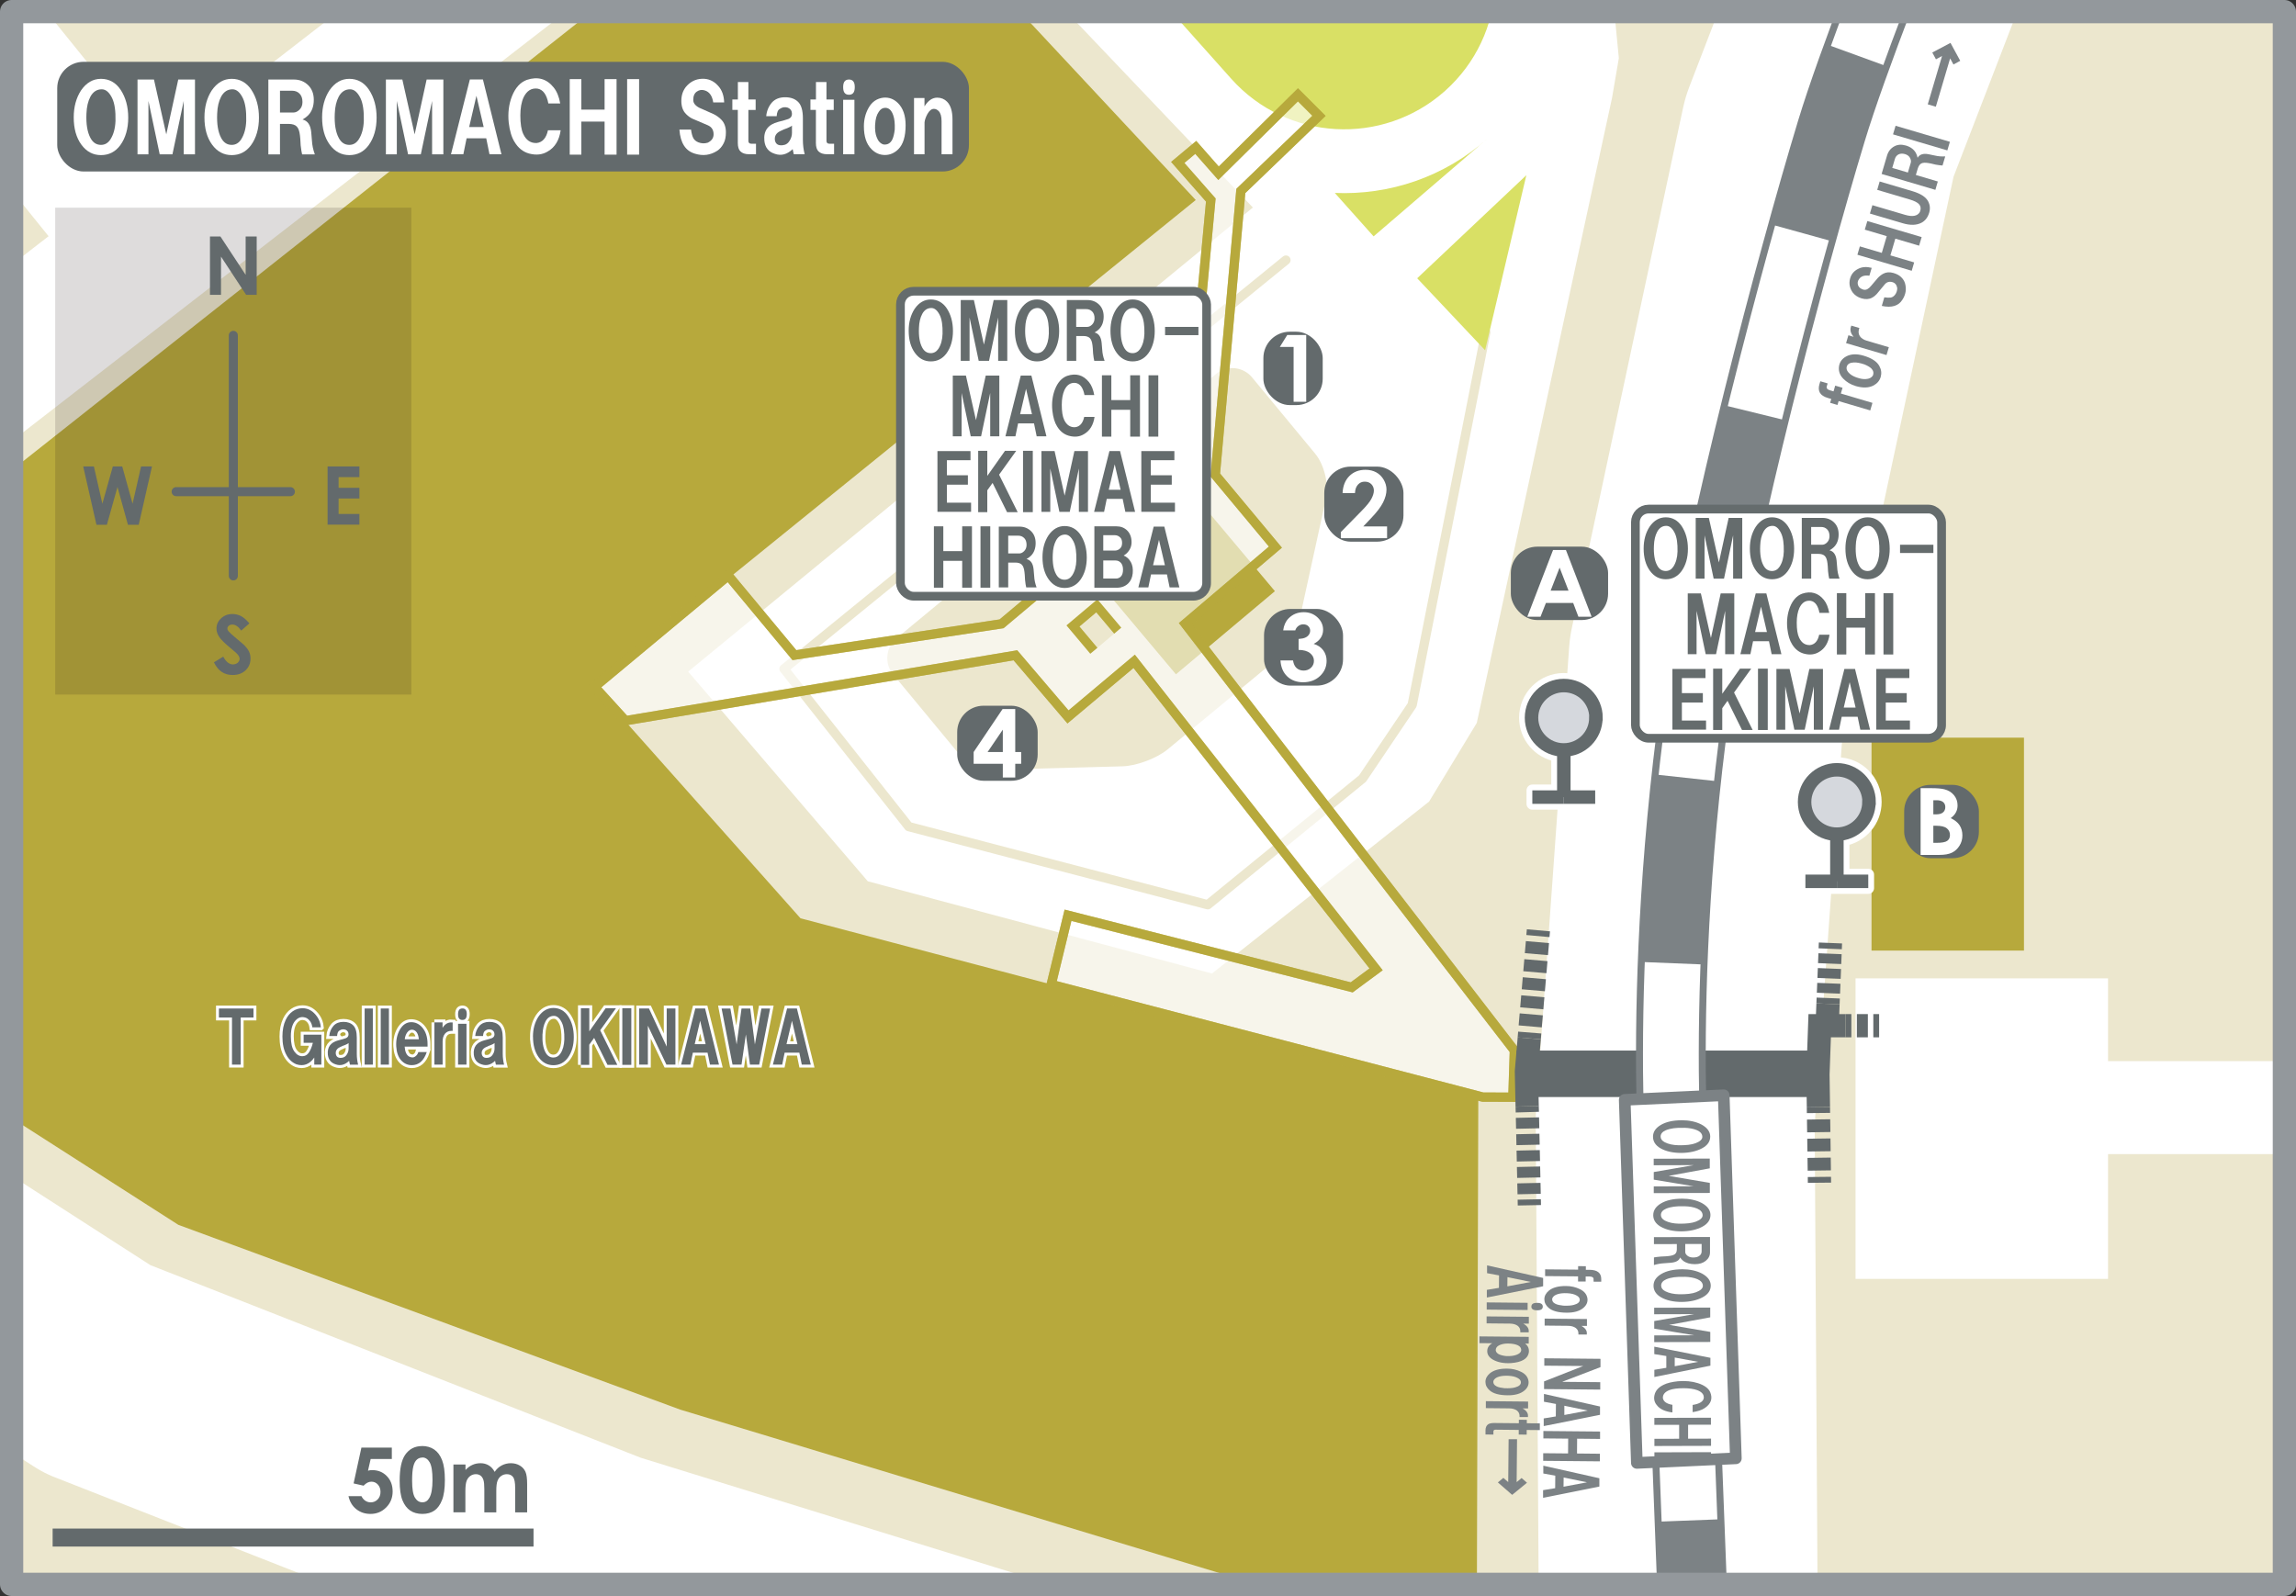<?xml version="1.0" encoding="UTF-8"?>
<svg id="_レイヤー_1" data-name="レイヤー_1" xmlns="http://www.w3.org/2000/svg" xmlns:xlink="http://www.w3.org/1999/xlink" viewBox="0 0 395.18 274.73">
  <rect x="0" y="0" width="395.18" height="274.73" fill="#333333" stroke="none"/>
  <defs>
    <style>
      .cls-1 {
        fill: #d5d8dd;
      }

      .cls-1, .cls-2 {
        stroke-width: 1.16px;
      }

      .cls-1, .cls-2, .cls-3, .cls-4, .cls-5, .cls-6, .cls-7, .cls-8, .cls-9, .cls-10, .cls-11 {
        stroke: #636a6c;
      }

      .cls-12 {
        stroke-width: 24px;
      }

      .cls-12, .cls-2, .cls-13, .cls-14, .cls-3, .cls-15, .cls-4, .cls-16, .cls-17, .cls-5, .cls-18, .cls-6, .cls-19, .cls-20, .cls-7, .cls-8, .cls-9, .cls-10, .cls-11, .cls-21, .cls-22 {
        fill: none;
      }

      .cls-12, .cls-13, .cls-15, .cls-19, .cls-20, .cls-23, .cls-21 {
        stroke: #fff;
      }

      .cls-12, .cls-13, .cls-24, .cls-16, .cls-17, .cls-18, .cls-25, .cls-6, .cls-20, .cls-23, .cls-21 {
        stroke-linecap: round;
        stroke-linejoin: round;
      }

      .cls-26 {
        fill: #231815;
        opacity: .15;
      }

      .cls-13 {
        stroke-width: 16px;
      }

      .cls-27, .cls-24, .cls-23, .cls-28 {
        fill: #fff;
      }

      .cls-14 {
        stroke: #656c6d;
        stroke-width: 1.5px;
      }

      .cls-3, .cls-4, .cls-16, .cls-25, .cls-7, .cls-9, .cls-10, .cls-11 {
        stroke-width: 4px;
      }

      .cls-29, .cls-30, .cls-25 {
        fill: #ece7ce;
      }

      .cls-29, .cls-17, .cls-28, .cls-22 {
        stroke-width: 1.6px;
      }

      .cls-29, .cls-28, .cls-22 {
        stroke: #b7a93c;
      }

      .cls-31 {
        fill: #b7a93c;
      }

      .cls-15 {
        stroke-dasharray: 32 32;
        stroke-width: 9.6px;
      }

      .cls-24 {
        stroke-width: 2px;
      }

      .cls-24, .cls-18 {
        stroke: #7c8285;
      }

      .cls-32 {
        fill: #7c8285;
      }

      .cls-4 {
        stroke-dasharray: 1.88 .94;
      }

      .cls-33 {
        fill: #636a6c;
      }

      .cls-16, .cls-25 {
        stroke: #93989c;
      }

      .cls-17 {
        stroke: #ece7ce;
      }

      .cls-5 {
        stroke-width: 8px;
      }

      .cls-18 {
        stroke-width: 12px;
      }

      .cls-6 {
        stroke-width: .78px;
      }

      .cls-20 {
        stroke-width: 40px;
      }

      .cls-7 {
        stroke-dasharray: 1.7 .85;
      }

      .cls-8 {
        stroke-width: 3.1px;
      }

      .cls-9 {
        stroke-dasharray: 1.89 .95;
      }

      .cls-10 {
        stroke-dasharray: 2.2 1.1;
      }

      .cls-11 {
        stroke-dasharray: 2.08 1.04;
      }

      .cls-34 {
        fill: #006c85;
      }

      .cls-35 {
        fill: #656c6d;
      }

      .cls-21 {
        stroke-width: 48px;
      }

      .cls-28 {
        opacity: .6;
      }

      .cls-36 {
        clip-path: url(#clippath);
      }

      .cls-37 {
        fill: #d9e065;
      }
    </style>
    <symbol id="_" data-name="●" viewBox="0 0 30.65 41.9">
      <g>
        <rect class="cls-26" width="30.65" height="41.9"/>
        <path class="cls-33" d="M13.32,2.48h.9l2.17,3.3v-3.3h.95v5.02h-.91l-2.16-3.29v3.29h-.95V2.48Z"/>
        <path class="cls-33" d="M16.72,35.77l-.71.63c-.25-.35-.5-.52-.76-.52-.13,0-.23.03-.31.1-.08.07-.12.14-.12.23s.03.16.09.24c.08.1.31.31.7.64.37.3.59.5.67.57.19.2.33.38.41.56.08.18.12.37.12.58,0,.41-.14.75-.43,1.02-.28.27-.66.4-1.11.4-.36,0-.67-.09-.93-.26-.27-.17-.49-.45-.68-.83l.8-.49c.24.44.52.67.83.67.16,0,.3-.05.41-.14.11-.1.17-.21.17-.33,0-.11-.04-.23-.13-.34-.08-.11-.27-.29-.56-.52-.55-.45-.9-.79-1.06-1.03-.16-.24-.24-.48-.24-.72,0-.35.13-.64.4-.89.27-.25.59-.37.98-.37.25,0,.49.06.72.17.23.12.47.33.74.64Z"/>
        <path class="cls-33" d="M2.4,22.27h.93l.73,3.21.9-3.21h.81l.89,3.21.73-3.21h.94l-1.14,5.02h-.93l-.9-3.25-.91,3.25h-.9l-1.14-5.02Z"/>
        <path class="cls-33" d="M23.44,22.27h2.74v.92h-1.79v.92h1.79v.92h-1.79v1.33h1.79v.92h-2.74v-5.02Z"/>
        <line class="cls-6" x1="15.33" y1="31.69" x2="15.33" y2="10.99"/>
        <line class="cls-6" x1="10.41" y1="24.44" x2="20.24" y2="24.44"/>
      </g>
    </symbol>
    <symbol id="_新規シンボル_257" data-name="新規シンボル 257" viewBox="0 0 7.7 11.76">
      <g>
        <path class="cls-23" d="M4.43,7.14c1.57-.28,2.77-1.64,2.77-3.29,0-1.85-1.5-3.35-3.35-3.35S.5,2,.5,3.85c0,1.65,1.2,3.01,2.77,3.29v2.96H1.14v1.16h5.41v-1.16h-2.12v-2.96ZM1.66,3.85c0-1.2.98-2.18,2.18-2.18s2.18.98,2.18,2.18-.98,2.18-2.18,2.18-2.18-.98-2.18-2.18Z"/>
        <g id="_新規シンボル_257-2" data-name="新規シンボル_257">
          <g>
            <path class="cls-1" d="M6.61,3.85c0,1.53-1.24,2.77-2.77,2.77s-2.77-1.24-2.77-2.77S2.32,1.08,3.85,1.08s2.77,1.24,2.77,2.76Z"/>
            <line class="cls-2" x1="3.85" y1="10.68" x2="3.85" y2="6.61"/>
            <line class="cls-2" x1="1.14" y1="10.68" x2="3.85" y2="10.68"/>
            <line class="cls-2" x1="3.85" y1="10.68" x2="6.55" y2="10.68"/>
          </g>
        </g>
      </g>
    </symbol>
    <clipPath id="clippath">
      <rect class="cls-25" x="2" y="2" width="391.18" height="270.73"/>
    </clipPath>
  </defs>
  <g id="_おもろまち" data-name="おもろまち">
    <rect class="cls-30" x="2" y="2" width="391.18" height="270.73"/>
    <g class="cls-36">
      <polyline class="cls-21" points="289.36 359.31 288.33 192.73 294.02 113.06 313.16 23.56 346.27 -62.32"/>
      <polyline class="cls-20" points="-89.33 167.38 16.73 235.67 103.64 269.81 210.73 302.92 290.39 318.96"/>
      <polyline class="cls-12" points="-74.84 120.3 208.23 -99 -68.12 -73.18 22.93 39.6"/>
      <polygon class="cls-31" points="205.81 34.43 102.34 118.23 137.78 158.07 254.44 188.85 254.18 279.64 243.98 279.35 216.93 272.91 117.09 242.65 30.7 210.84 -75.88 142.55 144.25 -31.54 205.81 34.43"/>
      <polygon class="cls-27" points="273.52 -8.68 206.23 -93 118.12 -66.71 215.64 35.72 118.45 115.61 149.36 151.7 208.6 167.57 245.97 137.98 254.18 124.44 277.46 16.84 278.63 10.01 278.02 3.71 276.69 -1.48 273.52 -8.68"/>
      <rect class="cls-27" x="319.37" y="168.41" width="43.46" height="51.73"/>
      <line class="cls-13" x1="351.96" y1="190.66" x2="430.59" y2="190.66"/>
      <g>
        <line class="cls-8" x1="9.06" y1="264.67" x2="91.83" y2="264.67"/>
        <g>
          <path class="cls-33" d="M62.22,249.18h5.22v1.96h-3.64l-.46,2.02c.13-.04.25-.06.37-.08.12-.02.24-.02.35-.02,1.01,0,1.85.34,2.52,1.03.67.69,1,1.57,1,2.65s-.37,2-1.11,2.74c-.74.75-1.64,1.12-2.7,1.12-.95,0-1.76-.27-2.45-.82-.68-.54-1.13-1.29-1.34-2.24h2.23c.17.35.4.62.68.8.28.18.58.27.92.27.46,0,.86-.17,1.19-.5.33-.34.49-.77.49-1.3s-.15-.93-.46-1.27c-.3-.33-.67-.49-1.11-.49-.23,0-.46.06-.68.17-.22.12-.45.29-.66.52l-1.72-.39,1.35-6.18Z"/>
          <path class="cls-33" d="M72.64,248.91c.81,0,1.5.2,2.09.6.59.4,1.04,1.01,1.36,1.83.32.82.48,1.96.48,3.42s-.16,2.63-.49,3.45c-.32.82-.76,1.43-1.31,1.81s-1.24.58-2.07.58-1.54-.2-2.1-.58c-.57-.39-1.01-.98-1.33-1.77-.32-.79-.48-1.92-.48-3.38,0-2.04.31-3.52.94-4.44.7-1.01,1.67-1.51,2.92-1.51ZM72.69,250.9c-.35,0-.66.11-.93.34-.27.23-.48.62-.62,1.18-.14.56-.21,1.38-.21,2.46,0,1.41.16,2.38.49,2.92.33.54.75.8,1.28.8s.91-.25,1.2-.77c.36-.61.54-1.64.54-3.09s-.16-2.47-.49-3.03c-.32-.55-.74-.83-1.26-.83Z"/>
          <path class="cls-33" d="M78.06,252.09h2.06v.95c.36-.39.75-.69,1.19-.88.43-.2.91-.29,1.42-.29s.99.13,1.4.38c.42.25.75.62,1.01,1.11.33-.49.74-.86,1.22-1.11.48-.25,1-.38,1.57-.38s1.11.14,1.55.41c.45.27.77.63.96,1.07.2.44.29,1.16.29,2.14v4.84h-2.06v-4.18c0-.93-.12-1.57-.36-1.89-.24-.33-.59-.5-1.07-.5-.36,0-.69.1-.97.3-.29.2-.5.48-.64.84-.14.36-.21.93-.21,1.71v3.72h-2.06v-3.99c0-.74-.05-1.27-.16-1.6-.11-.33-.28-.58-.5-.74-.22-.16-.48-.24-.8-.24-.35,0-.66.1-.95.3-.29.21-.5.49-.64.86-.14.37-.21.95-.21,1.74v3.66h-2.06v-8.25Z"/>
        </g>
      </g>
      <path class="cls-37" d="M211.92,13.56c9.58,10.73,26.05,11.66,36.79,2.09,10.73-9.58,11.67-26.05,2.09-36.79l-36.6-41c-9.58-10.73-26.05-11.67-36.79-2.09-10.73,9.58-11.67,26.05-2.09,36.79l36.6,41Z"/>
      <path class="cls-37" d="M198.92-.44c9.58,10.73,26.05,11.66,36.79,2.09,10.73-9.58,11.67-26.05,2.09-36.79l-36.6-41c-9.58-10.73-26.05-11.67-36.79-2.09-10.73,9.58-11.67,26.05-2.09,36.79L198.92-.44Z"/>
      <path class="cls-30" d="M228.24,85.79c.52-2.36-.32-5.82-1.87-7.69l-10.88-13.15c-1.54-1.86-4.33-2.12-6.19-.58l-55,45.51c-1.86,1.54-2.13,4.33-.59,6.19l10.88,13.15c1.54,1.86,4.79,3.33,7.2,3.27l21.41-.58c2.42-.07,5.92-1.38,7.79-2.93l18.33-15.17c1.86-1.54,3.81-4.74,4.33-7.1l4.58-20.92Z"/>
      <rect class="cls-31" x="193.93" y="92.81" width="22.25" height="18.22" transform="translate(-17.51 155.79) rotate(-40.03)"/>
      <g>
        <line class="cls-3" x1="262.85" y1="190.44" x2="262.88" y2="191.44"/>
        <line class="cls-4" x1="262.9" y1="192.38" x2="263.2" y2="206"/>
        <line class="cls-3" x1="263.21" y1="206.47" x2="263.23" y2="207.47"/>
      </g>
      <g>
        <line class="cls-3" x1="264.79" y1="160.14" x2="264.7" y2="161.13"/>
        <line class="cls-11" x1="264.62" y1="162.17" x2="263.33" y2="177.22"/>
        <line class="cls-3" x1="263.29" y1="177.74" x2="263.21" y2="178.74"/>
      </g>
      <g>
        <line class="cls-3" x1="312.98" y1="190.59" x2="312.99" y2="191.59"/>
        <line class="cls-10" x1="313.01" y1="192.69" x2="313.14" y2="202.04"/>
        <line class="cls-3" x1="313.15" y1="202.59" x2="313.16" y2="203.59"/>
      </g>
      <g>
        <line class="cls-3" x1="317.65" y1="176.56" x2="318.65" y2="176.56"/>
        <line class="cls-9" x1="319.6" y1="176.56" x2="321.96" y2="176.56"/>
        <line class="cls-3" x1="322.43" y1="176.56" x2="323.43" y2="176.56"/>
      </g>
      <polyline class="cls-3" points="312.98 190.59 312.9 184.97 313.2 176.56 317.65 176.56"/>
      <line class="cls-3" x1="314.63" y1="172.8" x2="314.47" y2="176.92"/>
      <g>
        <line class="cls-3" x1="315.05" y1="162.32" x2="315.01" y2="163.32"/>
        <line class="cls-7" x1="314.98" y1="164.17" x2="314.69" y2="171.38"/>
        <line class="cls-3" x1="314.67" y1="171.8" x2="314.63" y2="172.8"/>
      </g>
      <polyline class="cls-17" points="255.73 57.19 243.06 121.34 234.52 134.01 207.88 155.74 156.41 142.29 134.94 115.13 221.33 44.77"/>
      <polygon class="cls-28" points="204.07 80.74 172.39 107.38 136.73 112.77 125.35 99.08 102.34 118.23 107.65 124.06 174.77 112.8 183.82 123.41 195.21 113.84 236.85 166.86 232.65 169.96 183.82 157.55 180.93 169.46 255.21 188.85 260.39 188.87 260.65 180.83 204 107.37 219.52 94.18 209.17 81.76 213.57 32.87 227.02 19.94 223.4 16.32 209.73 29.82 205.81 25.37 202.71 27.96 208.4 34.43 204.07 80.74"/>
      <polygon class="cls-22" points="204.07 80.74 172.39 107.38 136.73 112.77 125.35 99.08 102.34 118.23 107.65 124.06 174.77 112.8 183.82 123.41 195.21 113.84 236.85 166.86 232.65 169.96 183.82 157.55 180.93 169.46 255.21 188.85 260.39 188.87 260.65 180.83 204 107.37 219.52 94.18 209.17 81.76 213.57 32.87 227.02 19.94 223.4 16.32 209.73 29.82 205.81 25.37 202.71 27.96 208.4 34.43 204.07 80.74"/>
      <line class="cls-5" x1="314.18" y1="184.84" x2="261.04" y2="184.84"/>
      <g>
        <path class="cls-18" d="M293.24,325.68l-4.4-114.84s-4.53-39.07,3.62-94.16c3.8-25.7,15.67-70.73,22.76-94.15,7.09-23.43,34.92-88.98,34.92-88.98"/>
        <path class="cls-15" d="M293.24,325.68l-4.4-114.84s-4.53-39.07,3.62-94.16c3.8-25.7,15.67-70.73,22.76-94.15,7.09-23.43,34.92-88.98,34.92-88.98"/>
      </g>
      <polygon class="cls-24" points="296.68 188.53 298.77 251.03 281.73 251.82 279.64 189.32 296.68 188.53"/>
      <polyline class="cls-29" points="188.27 112.02 184.68 107.75 188.78 104.29 192.38 108.56"/>
      <path class="cls-37" d="M256.03,23.85c-7.49,6.69-16.97,9.76-26.29,9.36h0l6.68,7.48,19.61-16.84Z"/>
      <polygon class="cls-37" points="262.71 30.16 243.92 47.9 255.61 60.29 262.71 30.16"/>
      <rect class="cls-31" x="322.12" y="126.98" width="26.24" height="36.65"/>
      <g>
        <path class="cls-34" d="M330.57,147.16v-11.49h1.81c1.05,0,1.81.07,2.3.2.69.18,1.24.52,1.64,1.02.41.5.61,1.08.61,1.75,0,.44-.09.83-.28,1.19-.18.36-.49.69-.9,1,.7.33,1.21.74,1.53,1.23s.48,1.07.48,1.75-.17,1.23-.5,1.77c-.33.53-.76.93-1.29,1.19-.53.26-1.25.39-2.18.39h-3.22ZM332.76,137.76v2.42h.48c.53,0,.93-.11,1.19-.34.26-.22.39-.53.39-.91,0-.36-.12-.64-.37-.86-.25-.21-.62-.32-1.12-.32h-.56ZM332.76,142.13v2.95h.55c.91,0,1.52-.11,1.84-.34.32-.23.47-.56.47-1,0-.49-.19-.89-.56-1.17-.37-.29-.99-.43-1.85-.43h-.45Z"/>
        <rect class="cls-33" x="327.74" y="135.1" width="12.86" height="12.63" rx="4.54" ry="4.54"/>
        <path class="cls-27" d="M330.57,147.16v-11.49h1.81c1.05,0,1.81.07,2.3.2.69.18,1.24.52,1.64,1.02.41.5.61,1.08.61,1.75,0,.44-.09.83-.28,1.19-.18.36-.49.69-.9,1,.7.33,1.21.74,1.53,1.23s.48,1.07.48,1.75-.17,1.23-.5,1.77c-.33.53-.76.93-1.29,1.19-.53.26-1.25.39-2.18.39h-3.22ZM332.76,137.76v2.42h.48c.53,0,.93-.11,1.19-.34.26-.22.39-.53.39-.91,0-.36-.12-.64-.37-.86-.25-.21-.62-.32-1.12-.32h-.56ZM332.76,142.13v2.95h.55c.91,0,1.52-.11,1.84-.34.32-.23.47-.56.47-1,0-.49-.19-.89-.56-1.17-.37-.29-.99-.43-1.85-.43h-.45Z"/>
      </g>
      <g>
        <path class="cls-34" d="M267.3,94.67h2.22l4.42,11.49h-2.27l-.9-2.37h-4.69l-.93,2.37h-2.27l4.43-11.49ZM268.43,97.72l-1.54,3.95h3.08l-1.53-3.95Z"/>
        <rect class="cls-33" x="260.04" y="94.1" width="16.74" height="12.63" rx="4.54" ry="4.54"/>
        <path class="cls-27" d="M267.3,94.67h2.22l4.42,11.49h-2.27l-.9-2.37h-4.69l-.93,2.37h-2.27l4.43-11.49ZM268.43,97.72l-1.54,3.95h3.08l-1.53-3.95Z"/>
      </g>
      <g>
        <path class="cls-34" d="M221.55,57.67h3.27v11.49h-2.17v-9.44h-2.37l1.27-2.05Z"/>
        <rect class="cls-33" x="217.45" y="57.1" width="10.21" height="12.63" rx="4.54" ry="4.54"/>
        <path class="cls-27" d="M221.55,57.67h3.27v11.49h-2.17v-9.44h-2.37l1.27-2.05Z"/>
      </g>
      <g>
        <path class="cls-34" d="M233.21,84.87h-2.13c.06-1.24.45-2.21,1.17-2.93s1.65-1.07,2.78-1.07c.7,0,1.31.15,1.85.44.53.29.96.72,1.28,1.27s.48,1.12.48,1.69c0,.68-.19,1.42-.58,2.2-.39.79-1.1,1.72-2.13,2.79l-1.29,1.36h4.1v2.02h-7.96v-1.05l3.55-3.62c.86-.87,1.43-1.57,1.71-2.1.28-.53.43-1.01.43-1.43s-.15-.81-.44-1.1-.67-.43-1.14-.43-.86.17-1.17.52c-.31.35-.48.82-.5,1.42Z"/>
        <rect class="cls-33" x="227.93" y="80.32" width="13.63" height="12.92" rx="4.54" ry="4.54"/>
        <path class="cls-27" d="M233.21,84.87h-2.13c.06-1.24.45-2.21,1.17-2.93s1.65-1.07,2.78-1.07c.7,0,1.31.15,1.85.44.53.29.96.72,1.28,1.27s.48,1.12.48,1.69c0,.68-.19,1.42-.58,2.2-.39.79-1.1,1.72-2.13,2.79l-1.29,1.36h4.1v2.02h-7.96v-1.05l3.55-3.62c.86-.87,1.43-1.57,1.71-2.1.28-.53.43-1.01.43-1.43s-.15-.81-.44-1.1-.67-.43-1.14-.43-.86.17-1.17.52c-.31.35-.48.82-.5,1.42Z"/>
      </g>
      <g>
        <path class="cls-34" d="M222.96,108.51h-2.1c.11-.85.41-1.53.91-2.05.7-.72,1.58-1.08,2.63-1.08.94,0,1.73.3,2.37.9.64.6.96,1.31.96,2.13,0,.51-.14.98-.42,1.4s-.68.76-1.21,1.02c.7.21,1.24.57,1.64,1.09.39.52.59,1.13.59,1.83,0,1.03-.38,1.91-1.14,2.62-.76.72-1.73,1.07-2.91,1.07-1.11,0-2.02-.34-2.73-1.01-.7-.67-1.09-1.59-1.16-2.75h2.16c.09.59.3,1.04.62,1.32s.73.43,1.21.43.93-.16,1.27-.49.5-.73.5-1.2c0-.52-.23-.96-.68-1.32s-1.11-.54-1.96-.55v-1.88c.53-.04.92-.12,1.18-.25.26-.12.46-.29.6-.5.14-.21.21-.44.21-.68,0-.31-.11-.57-.33-.78-.22-.21-.5-.31-.86-.31-.31,0-.6.1-.85.29-.25.19-.43.44-.52.74Z"/>
        <rect class="cls-33" x="217.56" y="104.82" width="13.6" height="13.2" rx="4.54" ry="4.54"/>
        <path class="cls-27" d="M222.96,108.51h-2.1c.11-.85.41-1.53.91-2.05.7-.72,1.58-1.08,2.63-1.08.94,0,1.73.3,2.37.9.64.6.96,1.31.96,2.13,0,.51-.14.98-.42,1.4s-.68.76-1.21,1.02c.7.21,1.24.57,1.64,1.09.39.52.59,1.13.59,1.83,0,1.03-.38,1.91-1.14,2.62-.76.72-1.73,1.07-2.91,1.07-1.11,0-2.02-.34-2.73-1.01-.7-.67-1.09-1.59-1.16-2.75h2.16c.09.59.3,1.04.62,1.32s.73.43,1.21.43.93-.16,1.27-.49.5-.73.5-1.2c0-.52-.23-.96-.68-1.32s-1.11-.54-1.96-.55v-1.88c.53-.04.92-.12,1.18-.25.26-.12.46-.29.6-.5.14-.21.21-.44.21-.68,0-.31-.11-.57-.33-.78-.22-.21-.5-.31-.86-.31-.31,0-.6.1-.85.29-.25.19-.43.44-.52.74Z"/>
      </g>
      <g>
        <path class="cls-34" d="M172.56,122.05h2.18v7.4h1.02v2.02h-1.02v2.36h-2.14v-2.36h-5.02v-2.02l4.98-7.4ZM172.6,129.45v-3.85l-2.62,3.85h2.62Z"/>
        <rect class="cls-33" x="164.75" y="121.48" width="13.85" height="12.92" rx="4.54" ry="4.54"/>
        <path class="cls-27" d="M172.56,122.05h2.18v7.4h1.02v2.02h-1.02v2.36h-2.14v-2.36h-5.02v-2.02l4.98-7.4ZM172.6,129.45v-3.85l-2.62,3.85h2.62Z"/>
      </g>
      <use width="30.65" height="41.9" transform="translate(9.5 35.75) scale(2)" xlink:href="#_"/>
      <use width="7.7" height="11.76" transform="translate(261.46 115.85) scale(2)" xlink:href="#_新規シンボル_257"/>
      <use width="7.7" height="11.76" transform="translate(308.46 130.35) scale(2)" xlink:href="#_新規シンボル_257"/>
      <polyline class="cls-3" points="263.21 178.74 262.72 184.45 262.85 190.44"/>
    </g>
    <rect class="cls-16" x="2" y="2" width="391.18" height="270.73"/>
  </g>
  <g>
    <g>
      <path class="cls-19" d="M37.68,175.15v-1.55h5.95v1.55h-2.2v8.11h-1.5v-8.11h-2.25Z"/>
      <path class="cls-19" d="M55.21,176.84h-1.45c-.09-.72-.42-1.25-.98-1.59-.63-.28-1.19-.22-1.69.19-.69.56-1.03,1.55-1.03,2.95,0,1.19.2,2.06.61,2.62.38.53.83.8,1.36.8.47,0,.84-.2,1.12-.61.28-.41.52-.97.7-1.69h-1.59v-1.41h3.05v5.16h-1.22v-1.22c-.81,1.16-1.83,1.55-3.05,1.17-.72-.28-1.3-.81-1.73-1.59-.47-.84-.7-1.91-.7-3.19,0-1.12.19-2.08.56-2.86.31-.66.72-1.16,1.22-1.5.5-.34,1.06-.52,1.69-.52,1,0,1.84.5,2.53,1.5.34.5.55,1.09.61,1.78Z"/>
      <path class="cls-19" d="M58.03,178.34h-1.36c.06-.69.31-1.28.75-1.78.41-.44.97-.66,1.69-.66s1.28.2,1.69.61c.41.41.61,1.11.61,2.11v2.77c0,.66.08,1.28.23,1.88h-1.41l-.14-.66c-.72.69-1.48.89-2.3.61-.81-.25-1.27-.81-1.36-1.69-.12-1.28.47-2.09,1.78-2.44.62-.16,1.06-.28,1.31-.38.31-.12.47-.34.47-.66,0-.38-.17-.64-.52-.8-.38-.12-.72-.08-1.03.14-.25.12-.39.44-.42.94ZM60,179.55c-.09.09-.3.2-.61.33-.28.09-.58.22-.89.38-.53.25-.77.64-.7,1.17.09.5.42.72.98.66.41-.03.72-.23.94-.61.19-.31.28-.64.28-.98v-.94Z"/>
      <path class="cls-19" d="M62.76,173.6h1.41v9.66h-1.41v-9.66Z"/>
      <path class="cls-19" d="M65.53,173.6h1.41v9.66h-1.41v-9.66Z"/>
      <path class="cls-19" d="M73.59,180.16h-3.94c.06.91.33,1.48.8,1.73.38.16.67.17.89.05.34-.19.56-.47.66-.84h1.45c-.5,1.5-1.36,2.25-2.58,2.25-.72,0-1.33-.28-1.83-.84-.5-.56-.78-1.36-.84-2.39-.06-1.06.14-2.02.61-2.86.5-.87,1.16-1.31,1.97-1.31.69,0,1.3.28,1.83.84.66.72.98,1.7.98,2.95v.42ZM69.65,178.9h2.44c-.09-.97-.44-1.52-1.03-1.64-.38-.06-.7.09-.98.47-.22.31-.36.7-.42,1.17Z"/>
      <path class="cls-19" d="M74.76,175.99h1.41v.94c.28-.44.59-.72.94-.84.25-.09.52-.12.8-.09v1.45h-.23c-.44,0-.8.16-1.08.47-.28.34-.42.8-.42,1.36v3.98h-1.41v-7.27Z"/>
      <path class="cls-19" d="M79.59,175.57c-.22,0-.39-.06-.52-.19-.16-.16-.23-.42-.23-.8s.08-.64.23-.8c.12-.12.3-.19.52-.19s.39.06.52.19c.16.16.23.42.23.8s-.08.64-.23.8c-.12.12-.3.19-.52.19ZM78.84,183.26v-7.03h1.45v7.03h-1.45Z"/>
      <path class="cls-19" d="M83.15,178.34h-1.36c.06-.69.31-1.28.75-1.78.41-.44.97-.66,1.69-.66s1.28.2,1.69.61c.41.41.61,1.11.61,2.11v2.77c0,.66.08,1.28.23,1.88h-1.41l-.14-.66c-.72.69-1.48.89-2.3.61-.81-.25-1.27-.81-1.36-1.69-.12-1.28.47-2.09,1.78-2.44.62-.16,1.06-.28,1.31-.38.31-.12.47-.34.47-.66,0-.38-.17-.64-.52-.8-.38-.12-.72-.08-1.03.14-.25.12-.39.44-.42.94ZM85.12,179.55c-.09.09-.3.2-.61.33-.28.09-.58.22-.89.38-.53.25-.77.64-.7,1.17.09.5.42.72.98.66.41-.03.72-.23.94-.61.19-.31.28-.64.28-.98v-.94Z"/>
      <path class="cls-19" d="M91.73,178.48c0-1.34.31-2.5.94-3.47.69-1,1.55-1.5,2.58-1.5s1.91.47,2.53,1.41c.66,1,.98,2.2.98,3.61s-.34,2.62-1.03,3.56c-.63.84-1.45,1.27-2.48,1.27s-1.88-.45-2.53-1.36-.98-2.08-.98-3.52ZM93.37,178.01c-.06,1.34.11,2.39.52,3.14.31.59.77.89,1.36.89.5,0,.91-.23,1.22-.7.41-.62.62-1.42.66-2.39.03-1.28-.11-2.25-.42-2.91-.38-.78-.83-1.17-1.36-1.17-.63,0-1.11.31-1.45.94-.31.59-.48,1.33-.52,2.2Z"/>
      <path class="cls-19" d="M99.98,183.3v-9.75h1.45v3.98l2.81-3.98h1.78l-2.72,3.8,2.95,5.95h-1.69l-2.3-4.64-.84,1.17v3.47h-1.45Z"/>
      <path class="cls-19" d="M107.11,183.3v-9.75h1.55v9.75h-1.55Z"/>
      <path class="cls-19" d="M110.01,183.26v-9.66h1.69l3.05,6.56v-6.56h1.5v9.66h-1.55l-3.19-6.7v6.7h-1.5Z"/>
      <path class="cls-19" d="M117.23,183.26l2.44-9.66h1.69l2.39,9.66h-1.55l-.42-2.06h-2.53l-.42,2.06h-1.59ZM119.57,179.74h1.88l-.94-4.03-.94,4.03Z"/>
      <path class="cls-19" d="M124.21,173.6h1.5l1.08,6.19.84-6.19h1.5l.8,6.19,1.12-6.19h1.5l-1.88,9.66h-1.59l-.7-5.2-.75,5.2h-1.55l-1.88-9.66Z"/>
      <path class="cls-19" d="M133.03,183.26l2.44-9.66h1.69l2.39,9.66h-1.55l-.42-2.06h-2.53l-.42,2.06h-1.59ZM135.37,179.74h1.88l-.94-4.03-.94,4.03Z"/>
    </g>
    <g>
      <path class="cls-33" d="M37.68,175.15v-1.55h5.95v1.55h-2.2v8.11h-1.5v-8.11h-2.25Z"/>
      <path class="cls-33" d="M55.21,176.84h-1.45c-.09-.72-.42-1.25-.98-1.59-.63-.28-1.19-.22-1.69.19-.69.56-1.03,1.55-1.03,2.95,0,1.19.2,2.06.61,2.62.38.53.83.8,1.36.8.47,0,.84-.2,1.12-.61.28-.41.52-.97.7-1.69h-1.59v-1.41h3.05v5.16h-1.22v-1.22c-.81,1.16-1.83,1.55-3.05,1.17-.72-.28-1.3-.81-1.73-1.59-.47-.84-.7-1.91-.7-3.19,0-1.12.19-2.08.56-2.86.31-.66.72-1.16,1.22-1.5.5-.34,1.06-.52,1.69-.52,1,0,1.84.5,2.53,1.5.34.5.55,1.09.61,1.78Z"/>
      <path class="cls-33" d="M58.03,178.34h-1.36c.06-.69.31-1.28.75-1.78.41-.44.97-.66,1.69-.66s1.28.2,1.69.61c.41.41.61,1.11.61,2.11v2.77c0,.66.08,1.28.23,1.88h-1.41l-.14-.66c-.72.69-1.48.89-2.3.61-.81-.25-1.27-.81-1.36-1.69-.12-1.28.47-2.09,1.78-2.44.62-.16,1.06-.28,1.31-.38.31-.12.47-.34.47-.66,0-.38-.17-.64-.52-.8-.38-.12-.72-.08-1.03.14-.25.12-.39.44-.42.94ZM60,179.55c-.09.09-.3.2-.61.33-.28.09-.58.22-.89.38-.53.25-.77.64-.7,1.17.09.5.42.72.98.66.41-.03.72-.23.94-.61.19-.31.28-.64.28-.98v-.94Z"/>
      <path class="cls-33" d="M62.76,173.6h1.41v9.66h-1.41v-9.66Z"/>
      <path class="cls-33" d="M65.53,173.6h1.41v9.66h-1.41v-9.66Z"/>
      <path class="cls-33" d="M73.59,180.16h-3.94c.06.91.33,1.48.8,1.73.38.16.67.17.89.05.34-.19.56-.47.66-.84h1.45c-.5,1.5-1.36,2.25-2.58,2.25-.72,0-1.33-.28-1.83-.84-.5-.56-.78-1.36-.84-2.39-.06-1.06.14-2.02.61-2.86.5-.87,1.16-1.31,1.97-1.31.69,0,1.3.28,1.83.84.66.72.98,1.7.98,2.95v.42ZM69.65,178.9h2.44c-.09-.97-.44-1.52-1.03-1.64-.38-.06-.7.09-.98.47-.22.31-.36.7-.42,1.17Z"/>
      <path class="cls-33" d="M74.76,175.99h1.41v.94c.28-.44.59-.72.94-.84.25-.09.52-.12.8-.09v1.45h-.23c-.44,0-.8.16-1.08.47-.28.34-.42.8-.42,1.36v3.98h-1.41v-7.27Z"/>
      <path class="cls-33" d="M79.59,175.57c-.22,0-.39-.06-.52-.19-.16-.16-.23-.42-.23-.8s.08-.64.23-.8c.12-.12.3-.19.52-.19s.39.06.52.19c.16.16.23.42.23.8s-.08.64-.23.8c-.12.12-.3.19-.52.19ZM78.84,183.26v-7.03h1.45v7.03h-1.45Z"/>
      <path class="cls-33" d="M83.15,178.34h-1.36c.06-.69.31-1.28.75-1.78.41-.44.97-.66,1.69-.66s1.28.2,1.69.61c.41.41.61,1.11.61,2.11v2.77c0,.66.08,1.28.23,1.88h-1.41l-.14-.66c-.72.69-1.48.89-2.3.61-.81-.25-1.27-.81-1.36-1.69-.12-1.28.47-2.09,1.78-2.44.62-.16,1.06-.28,1.31-.38.31-.12.47-.34.47-.66,0-.38-.17-.64-.52-.8-.38-.12-.72-.08-1.03.14-.25.12-.39.44-.42.94ZM85.12,179.55c-.09.09-.3.2-.61.33-.28.09-.58.22-.89.38-.53.25-.77.64-.7,1.17.09.5.42.72.98.66.41-.03.72-.23.94-.61.19-.31.28-.64.28-.98v-.94Z"/>
      <path class="cls-33" d="M91.73,178.48c0-1.34.31-2.5.94-3.47.69-1,1.55-1.5,2.58-1.5s1.91.47,2.53,1.41c.66,1,.98,2.2.98,3.61s-.34,2.62-1.03,3.56c-.63.84-1.45,1.27-2.48,1.27s-1.88-.45-2.53-1.36-.98-2.08-.98-3.52ZM93.37,178.01c-.06,1.34.11,2.39.52,3.14.31.59.77.89,1.36.89.5,0,.91-.23,1.22-.7.41-.62.62-1.42.66-2.39.03-1.28-.11-2.25-.42-2.91-.38-.78-.83-1.17-1.36-1.17-.63,0-1.11.31-1.45.94-.31.59-.48,1.33-.52,2.2Z"/>
      <path class="cls-33" d="M99.98,183.3v-9.75h1.45v3.98l2.81-3.98h1.78l-2.72,3.8,2.95,5.95h-1.69l-2.3-4.64-.84,1.17v3.47h-1.45Z"/>
      <path class="cls-33" d="M107.11,183.3v-9.75h1.55v9.75h-1.55Z"/>
      <path class="cls-33" d="M110.01,183.26v-9.66h1.69l3.05,6.56v-6.56h1.5v9.66h-1.55l-3.19-6.7v6.7h-1.5Z"/>
      <path class="cls-33" d="M117.23,183.26l2.44-9.66h1.69l2.39,9.66h-1.55l-.42-2.06h-2.53l-.42,2.06h-1.59ZM119.57,179.74h1.88l-.94-4.03-.94,4.03Z"/>
      <path class="cls-33" d="M124.21,173.6h1.5l1.08,6.19.84-6.19h1.5l.8,6.19,1.12-6.19h1.5l-1.88,9.66h-1.59l-.7-5.2-.75,5.2h-1.55l-1.88-9.66Z"/>
      <path class="cls-33" d="M133.03,183.26l2.44-9.66h1.69l2.39,9.66h-1.55l-.42-2.06h-2.53l-.42,2.06h-1.59ZM135.37,179.74h1.88l-.94-4.03-.94,4.03Z"/>
    </g>
  </g>
  <g>
    <g>
      <path class="cls-34" d="M12.69,20.19c0-1.79.42-3.33,1.25-4.62.92-1.33,2.06-2,3.44-2s2.54.62,3.38,1.88c.88,1.33,1.31,2.94,1.31,4.81s-.46,3.5-1.38,4.75c-.83,1.12-1.94,1.69-3.31,1.69s-2.5-.6-3.38-1.81-1.31-2.77-1.31-4.69ZM14.88,19.56c-.08,1.79.15,3.19.69,4.19.42.79,1.02,1.19,1.81,1.19.67,0,1.21-.31,1.62-.94.54-.83.83-1.9.88-3.19.04-1.71-.15-3-.56-3.88-.5-1.04-1.1-1.56-1.81-1.56-.83,0-1.48.42-1.94,1.25-.42.79-.65,1.77-.69,2.94Z"/>
      <path class="cls-34" d="M23.69,13.69h2.81l2.12,9.44,2.06-9.44h2.88v12.88h-1.94v-9.19l-1.94,9.19h-2.19l-1.94-9.19v9.19h-1.88v-12.88Z"/>
      <path class="cls-34" d="M35.19,20.19c0-1.79.42-3.33,1.25-4.62.92-1.33,2.06-2,3.44-2s2.54.62,3.38,1.88c.88,1.33,1.31,2.94,1.31,4.81s-.46,3.5-1.38,4.75c-.83,1.12-1.94,1.69-3.31,1.69s-2.5-.6-3.38-1.81-1.31-2.77-1.31-4.69ZM37.38,19.56c-.08,1.79.15,3.19.69,4.19.42.79,1.02,1.19,1.81,1.19.67,0,1.21-.31,1.62-.94.54-.83.83-1.9.88-3.19.04-1.71-.15-3-.56-3.88-.5-1.04-1.1-1.56-1.81-1.56-.83,0-1.48.42-1.94,1.25-.42.79-.65,1.77-.69,2.94Z"/>
      <path class="cls-34" d="M46.19,13.69h4.38c1,0,1.83.33,2.5,1,.62.62.94,1.46.94,2.5,0,1.12-.33,2.02-1,2.69-.25.25-.56.48-.94.69.88.21,1.38.94,1.5,2.19l.12,1.44c.04.79.21,1.58.5,2.38h-2.19c-.08-.33-.17-.85-.25-1.56-.04-.88-.08-1.44-.12-1.69-.08-.75-.27-1.27-.56-1.56-.29-.29-.75-.44-1.38-.44h-1.5v5.25h-2v-12.88ZM48.19,19.37h2.31c.38,0,.73-.17,1.06-.5s.5-.77.5-1.31c0-.62-.17-1.1-.5-1.44-.33-.33-.75-.5-1.25-.5h-2.12v3.75Z"/>
      <path class="cls-34" d="M55.44,20.19c0-1.79.42-3.33,1.25-4.62.92-1.33,2.06-2,3.44-2s2.54.62,3.38,1.88c.88,1.33,1.31,2.94,1.31,4.81s-.46,3.5-1.38,4.75c-.83,1.12-1.94,1.69-3.31,1.69s-2.5-.6-3.38-1.81-1.31-2.77-1.31-4.69ZM57.62,19.56c-.08,1.79.15,3.19.69,4.19.42.79,1.02,1.19,1.81,1.19.67,0,1.21-.31,1.62-.94.54-.83.83-1.9.88-3.19.04-1.71-.15-3-.56-3.88-.5-1.04-1.1-1.56-1.81-1.56-.83,0-1.48.42-1.94,1.25-.42.79-.65,1.77-.69,2.94Z"/>
      <path class="cls-34" d="M66.44,13.69h2.81l2.12,9.44,2.06-9.44h2.88v12.88h-1.94v-9.19l-1.94,9.19h-2.19l-1.94-9.19v9.19h-1.88v-12.88Z"/>
      <path class="cls-34" d="M77.62,26.56l3.25-12.88h2.25l3.19,12.88h-2.06l-.56-2.75h-3.38l-.56,2.75h-2.12ZM80.75,21.87h2.5l-1.25-5.38-1.25,5.38Z"/>
      <path class="cls-34" d="M96.44,17.81h-2.06c-.29-1.54-.92-2.4-1.88-2.56-1.04-.12-1.83.38-2.38,1.5-.38.83-.56,1.88-.56,3.12,0,1.42.17,2.48.5,3.19.5,1.08,1.27,1.6,2.31,1.56,1-.12,1.65-.85,1.94-2.19h2.19c-.25,1.71-.98,2.92-2.19,3.62-.92.58-2,.71-3.25.38-1.04-.29-1.88-.96-2.5-2-.5-.79-.83-1.9-1-3.31-.17-1.67.02-3.19.56-4.56.58-1.46,1.44-2.4,2.56-2.81,1.88-.62,3.42-.19,4.62,1.31.54.67.92,1.58,1.12,2.75Z"/>
      <path class="cls-34" d="M98.06,13.62h2v5.25h4v-5.25h2.06v13h-2.06v-5.69h-4v5.69h-2v-13Z"/>
      <path class="cls-34" d="M107.94,26.62v-13h2.06v13h-2.06Z"/>
      <path class="cls-34" d="M116.94,22.31h2c.08.62.21,1.1.38,1.44.17.33.46.58.88.75.54.21,1.08.23,1.62.06.67-.33,1-.81,1-1.44,0-.75-.33-1.27-1-1.56l-2.62-1.12c-.38-.17-.75-.44-1.12-.81-.54-.54-.81-1.29-.81-2.25s.25-1.71.75-2.38c.75-.92,1.69-1.4,2.81-1.44,1.08-.04,2,.35,2.75,1.19.67.71,1.02,1.67,1.06,2.88h-1.88c-.17-1.12-.65-1.81-1.44-2.06-.5-.17-.96-.1-1.38.19-.42.29-.62.77-.62,1.44,0,.33.12.62.38.88s.58.46,1,.62l2.12.94c.5.25.94.56,1.31.94.54.54.81,1.27.81,2.19,0,.75-.12,1.38-.38,1.88-.29.58-.67,1.02-1.12,1.31-1.17.75-2.44.92-3.81.5-1.62-.46-2.52-1.83-2.69-4.12Z"/>
      <path class="cls-34" d="M126.06,17.12h.94v-3h1.81v3h1.25v1.81h-1.25v5.31c0,.33.17.5.5.5h.81v1.81h-1.19c-.67,0-1.17-.17-1.5-.5-.29-.29-.44-.77-.44-1.44v-5.69h-.94v-1.81Z"/>
      <path class="cls-34" d="M133.69,20h-1.81c.08-.92.42-1.71,1-2.38.54-.58,1.29-.88,2.25-.88s1.71.27,2.25.81c.54.54.81,1.48.81,2.81v3.69c0,.88.1,1.71.31,2.5h-1.88l-.19-.88c-.96.92-1.98,1.19-3.06.81-1.08-.33-1.69-1.08-1.81-2.25-.17-1.71.62-2.79,2.38-3.25.83-.21,1.42-.38,1.75-.5.42-.17.62-.46.62-.88,0-.5-.23-.85-.69-1.06-.5-.17-.96-.1-1.38.19-.33.17-.52.58-.56,1.25ZM136.31,21.62c-.12.12-.4.27-.81.44-.38.12-.77.29-1.19.5-.71.33-1.02.85-.94,1.56.12.67.56.96,1.31.88.54-.04.96-.31,1.25-.81.25-.42.38-.85.38-1.31v-1.25Z"/>
      <path class="cls-34" d="M139.5,17.12h.94v-3h1.81v3h1.25v1.81h-1.25v5.31c0,.33.17.5.5.5h.81v1.81h-1.19c-.67,0-1.17-.17-1.5-.5-.29-.29-.44-.77-.44-1.44v-5.69h-.94v-1.81Z"/>
      <path class="cls-34" d="M146.12,16.31c-.29,0-.52-.08-.69-.25-.21-.21-.31-.56-.31-1.06s.1-.85.31-1.06c.17-.17.4-.25.69-.25s.52.08.69.25c.21.21.31.56.31,1.06s-.1.85-.31,1.06c-.17.17-.4.25-.69.25ZM145.12,26.56v-9.38h1.94v9.38h-1.94Z"/>
      <path class="cls-34" d="M148.69,21.75c0-1.17.27-2.23.81-3.19.58-1.04,1.44-1.62,2.56-1.75.96-.08,1.79.23,2.5.94.88.88,1.31,2.15,1.31,3.81,0,1.92-.42,3.29-1.25,4.12-.67.67-1.44,1-2.31,1s-1.65-.33-2.31-1c-.88-.88-1.31-2.19-1.31-3.94ZM150.62,21.44c-.04.88.04,1.58.25,2.12.25.71.65,1.15,1.19,1.31.67.08,1.17-.19,1.5-.81.21-.42.35-1,.44-1.75.04-1.04-.04-1.85-.25-2.44-.29-.88-.75-1.31-1.38-1.31-.46,0-.83.23-1.12.69-.38.54-.58,1.27-.62,2.19Z"/>
      <path class="cls-34" d="M157.31,16.87h1.81v1.44c.62-1,1.35-1.5,2.19-1.5.67,0,1.23.23,1.69.69.62.62.94,1.65.94,3.06v6h-1.88v-5.69c0-.83-.17-1.42-.5-1.75-.25-.25-.52-.38-.81-.38-.42,0-.79.29-1.12.88-.29.54-.46,1.02-.5,1.44v5.5h-1.81v-9.69Z"/>
    </g>
    <rect class="cls-33" x="9.85" y="10.64" width="156.92" height="18.88" rx="4.54" ry="4.54"/>
    <g>
      <path class="cls-27" d="M12.69,20.19c0-1.79.42-3.33,1.25-4.62.92-1.33,2.06-2,3.44-2s2.54.62,3.38,1.88c.88,1.33,1.31,2.94,1.31,4.81s-.46,3.5-1.38,4.75c-.83,1.12-1.94,1.69-3.31,1.69s-2.5-.6-3.38-1.81-1.31-2.77-1.31-4.69ZM14.88,19.56c-.08,1.79.15,3.19.69,4.19.42.79,1.02,1.19,1.81,1.19.67,0,1.21-.31,1.62-.94.54-.83.83-1.9.88-3.19.04-1.71-.15-3-.56-3.88-.5-1.04-1.1-1.56-1.81-1.56-.83,0-1.48.42-1.94,1.25-.42.79-.65,1.77-.69,2.94Z"/>
      <path class="cls-27" d="M23.69,13.69h2.81l2.12,9.44,2.06-9.44h2.88v12.88h-1.94v-9.19l-1.94,9.19h-2.19l-1.94-9.19v9.19h-1.88v-12.88Z"/>
      <path class="cls-27" d="M35.19,20.19c0-1.79.42-3.33,1.25-4.62.92-1.33,2.06-2,3.44-2s2.54.62,3.38,1.88c.88,1.33,1.31,2.94,1.31,4.81s-.46,3.5-1.38,4.75c-.83,1.12-1.94,1.69-3.31,1.69s-2.5-.6-3.38-1.81-1.31-2.77-1.31-4.69ZM37.38,19.56c-.08,1.79.15,3.19.69,4.19.42.79,1.02,1.19,1.81,1.19.67,0,1.21-.31,1.62-.94.54-.83.83-1.9.88-3.19.04-1.71-.15-3-.56-3.88-.5-1.04-1.1-1.56-1.81-1.56-.83,0-1.48.42-1.94,1.25-.42.79-.65,1.77-.69,2.94Z"/>
      <path class="cls-27" d="M46.19,13.69h4.38c1,0,1.83.33,2.5,1,.62.62.94,1.46.94,2.5,0,1.12-.33,2.02-1,2.69-.25.25-.56.48-.94.69.88.21,1.38.94,1.5,2.19l.12,1.44c.04.79.21,1.58.5,2.38h-2.19c-.08-.33-.17-.85-.25-1.56-.04-.88-.08-1.44-.12-1.69-.08-.75-.27-1.27-.56-1.56-.29-.29-.75-.44-1.38-.44h-1.5v5.25h-2v-12.88ZM48.19,19.37h2.31c.38,0,.73-.17,1.06-.5s.5-.77.5-1.31c0-.62-.17-1.1-.5-1.44-.33-.33-.75-.5-1.25-.5h-2.12v3.75Z"/>
      <path class="cls-27" d="M55.44,20.19c0-1.79.42-3.33,1.25-4.62.92-1.33,2.06-2,3.44-2s2.54.62,3.38,1.88c.88,1.33,1.31,2.94,1.31,4.81s-.46,3.5-1.38,4.75c-.83,1.12-1.94,1.69-3.31,1.69s-2.5-.6-3.38-1.81-1.31-2.77-1.31-4.69ZM57.62,19.56c-.08,1.79.15,3.19.69,4.19.42.79,1.02,1.19,1.81,1.19.67,0,1.21-.31,1.62-.94.54-.83.83-1.9.88-3.19.04-1.71-.15-3-.56-3.88-.5-1.04-1.1-1.56-1.81-1.56-.83,0-1.48.42-1.94,1.25-.42.79-.65,1.77-.69,2.94Z"/>
      <path class="cls-27" d="M66.44,13.69h2.81l2.12,9.44,2.06-9.44h2.88v12.88h-1.94v-9.19l-1.94,9.19h-2.19l-1.94-9.19v9.19h-1.88v-12.88Z"/>
      <path class="cls-27" d="M77.62,26.56l3.25-12.88h2.25l3.19,12.88h-2.06l-.56-2.75h-3.38l-.56,2.75h-2.12ZM80.75,21.87h2.5l-1.25-5.38-1.25,5.38Z"/>
      <path class="cls-27" d="M96.44,17.81h-2.06c-.29-1.54-.92-2.4-1.88-2.56-1.04-.12-1.83.38-2.38,1.5-.38.83-.56,1.88-.56,3.12,0,1.42.17,2.48.5,3.19.5,1.08,1.27,1.6,2.31,1.56,1-.12,1.65-.85,1.94-2.19h2.19c-.25,1.71-.98,2.92-2.19,3.62-.92.58-2,.71-3.25.38-1.04-.29-1.88-.96-2.5-2-.5-.79-.83-1.9-1-3.31-.17-1.67.02-3.19.56-4.56.58-1.46,1.44-2.4,2.56-2.81,1.88-.62,3.42-.19,4.62,1.31.54.67.92,1.58,1.12,2.75Z"/>
      <path class="cls-27" d="M98.06,13.62h2v5.25h4v-5.25h2.06v13h-2.06v-5.69h-4v5.69h-2v-13Z"/>
      <path class="cls-27" d="M107.94,26.62v-13h2.06v13h-2.06Z"/>
      <path class="cls-27" d="M116.94,22.31h2c.08.62.21,1.1.38,1.44.17.33.46.58.88.75.54.21,1.08.23,1.62.06.67-.33,1-.81,1-1.44,0-.75-.33-1.27-1-1.56l-2.62-1.12c-.38-.17-.75-.44-1.12-.81-.54-.54-.81-1.29-.81-2.25s.25-1.71.75-2.38c.75-.92,1.69-1.4,2.81-1.44,1.08-.04,2,.35,2.75,1.19.67.71,1.02,1.67,1.06,2.88h-1.88c-.17-1.12-.65-1.81-1.44-2.06-.5-.17-.96-.1-1.38.19-.42.29-.62.77-.62,1.44,0,.33.12.62.38.88s.58.46,1,.62l2.12.94c.5.25.94.56,1.31.94.54.54.81,1.27.81,2.19,0,.75-.12,1.38-.38,1.88-.29.58-.67,1.02-1.12,1.31-1.17.75-2.44.92-3.81.5-1.62-.46-2.52-1.83-2.69-4.12Z"/>
      <path class="cls-27" d="M126.06,17.12h.94v-3h1.81v3h1.25v1.81h-1.25v5.31c0,.33.17.5.5.5h.81v1.81h-1.19c-.67,0-1.17-.17-1.5-.5-.29-.29-.44-.77-.44-1.44v-5.69h-.94v-1.81Z"/>
      <path class="cls-27" d="M133.69,20h-1.81c.08-.92.42-1.71,1-2.38.54-.58,1.29-.88,2.25-.88s1.71.27,2.25.81c.54.54.81,1.48.81,2.81v3.69c0,.88.1,1.71.31,2.5h-1.88l-.19-.88c-.96.92-1.98,1.19-3.06.81-1.08-.33-1.69-1.08-1.81-2.25-.17-1.71.62-2.79,2.38-3.25.83-.21,1.42-.38,1.75-.5.42-.17.62-.46.62-.88,0-.5-.23-.85-.69-1.06-.5-.17-.96-.1-1.38.19-.33.17-.52.58-.56,1.25ZM136.31,21.62c-.12.12-.4.27-.81.44-.38.12-.77.29-1.19.5-.71.33-1.02.85-.94,1.56.12.67.56.96,1.31.88.54-.04.96-.31,1.25-.81.25-.42.38-.85.38-1.31v-1.25Z"/>
      <path class="cls-27" d="M139.5,17.12h.94v-3h1.81v3h1.25v1.81h-1.25v5.31c0,.33.17.5.5.5h.81v1.81h-1.19c-.67,0-1.17-.17-1.5-.5-.29-.29-.44-.77-.44-1.44v-5.69h-.94v-1.81Z"/>
      <path class="cls-27" d="M146.12,16.31c-.29,0-.52-.08-.69-.25-.21-.21-.31-.56-.31-1.06s.1-.85.31-1.06c.17-.17.4-.25.69-.25s.52.08.69.25c.21.21.31.56.31,1.06s-.1.85-.31,1.06c-.17.17-.4.25-.69.25ZM145.12,26.56v-9.38h1.94v9.38h-1.94Z"/>
      <path class="cls-27" d="M148.69,21.75c0-1.17.27-2.23.81-3.19.58-1.04,1.44-1.62,2.56-1.75.96-.08,1.79.23,2.5.94.88.88,1.31,2.15,1.31,3.81,0,1.92-.42,3.29-1.25,4.12-.67.67-1.44,1-2.31,1s-1.65-.33-2.31-1c-.88-.88-1.31-2.19-1.31-3.94ZM150.62,21.44c-.04.88.04,1.58.25,2.12.25.71.65,1.15,1.19,1.31.67.08,1.17-.19,1.5-.81.21-.42.35-1,.44-1.75.04-1.04-.04-1.85-.25-2.44-.29-.88-.75-1.31-1.38-1.31-.46,0-.83.23-1.12.69-.38.54-.58,1.27-.62,2.19Z"/>
      <path class="cls-27" d="M157.31,16.87h1.81v1.44c.62-1,1.35-1.5,2.19-1.5.67,0,1.23.23,1.69.69.62.62.94,1.65.94,3.06v6h-1.88v-5.69c0-.83-.17-1.42-.5-1.75-.25-.25-.52-.38-.81-.38-.42,0-.79.29-1.12.88-.29.54-.46,1.02-.5,1.44v5.5h-1.81v-9.69Z"/>
    </g>
  </g>
  <g>
    <path class="cls-32" d="M289.38,192.83c1.34,0,2.5.24,3.47.74,1,.55,1.5,1.23,1.51,2.06,0,.85-.46,1.53-1.4,2.03-1,.53-2.2.79-3.61.8-1.44,0-2.63-.27-3.57-.81-.85-.5-1.27-1.16-1.27-1.98,0-.83.45-1.5,1.35-2.03.9-.53,2.08-.79,3.51-.8ZM289.85,194.14c-1.34-.05-2.39.1-3.14.42-.59.25-.89.62-.89,1.09,0,.4.24.72.71.97.62.32,1.42.5,2.39.52,1.28.02,2.25-.1,2.91-.35.78-.3,1.17-.67,1.17-1.09,0-.5-.32-.89-.94-1.16-.59-.25-1.33-.38-2.2-.41Z"/>
    <path class="cls-32" d="M294.28,199.42v1.69s-7.07,1.3-7.07,1.3l7.08,1.21v1.73s-9.65.03-9.65.03v-1.16s6.89-.02,6.89-.02l-6.89-1.14v-1.31s6.88-1.19,6.88-1.19l-6.89.02v-1.12s9.65-.03,9.65-.03Z"/>
    <path class="cls-32" d="M289.42,206.33c1.34,0,2.5.24,3.47.74,1,.55,1.5,1.23,1.51,2.06,0,.85-.46,1.53-1.4,2.03-1,.53-2.2.79-3.61.8-1.44,0-2.63-.27-3.57-.81-.85-.5-1.27-1.16-1.27-1.98s.45-1.5,1.35-2.03c.9-.53,2.08-.79,3.51-.8ZM289.9,207.64c-1.34-.05-2.39.1-3.14.42-.59.25-.89.62-.89,1.09,0,.4.24.72.71.97.62.32,1.42.5,2.39.52,1.28.02,2.25-.1,2.91-.35.78-.3,1.17-.67,1.17-1.09,0-.5-.32-.89-.94-1.16-.59-.25-1.33-.38-2.2-.4Z"/>
    <path class="cls-32" d="M294.32,212.92v2.62c.01.6-.24,1.1-.74,1.5-.47.38-1.09.57-1.87.57-.84,0-1.52-.2-2.02-.59-.19-.15-.36-.34-.52-.56-.16.53-.7.83-1.64.91l-1.08.08c-.59.03-1.19.13-1.78.31v-1.31c.25-.05.64-.1,1.17-.15.66-.03,1.08-.05,1.27-.08.56-.05.95-.17,1.17-.34.22-.18.33-.45.33-.83v-.9s-3.94.01-3.94.01v-1.2s9.65-.03,9.65-.03ZM290.06,214.13v1.39c0,.23.13.44.38.64.25.2.58.3.99.3.47,0,.83-.1,1.08-.3.25-.2.37-.45.37-.75v-1.27s-2.82,0-2.82,0Z"/>
    <path class="cls-32" d="M289.47,218.48c1.34,0,2.5.24,3.47.74,1,.55,1.5,1.23,1.51,2.06,0,.85-.46,1.53-1.4,2.03-1,.53-2.2.79-3.61.8-1.44,0-2.63-.27-3.57-.81-.84-.5-1.27-1.16-1.27-1.98,0-.83.45-1.5,1.35-2.03.9-.53,2.08-.79,3.51-.8ZM289.94,219.79c-1.34-.05-2.39.1-3.14.42-.59.25-.89.62-.89,1.09,0,.4.24.72.71.97.63.32,1.42.5,2.39.52,1.28.02,2.25-.1,2.91-.35.78-.3,1.17-.67,1.17-1.09,0-.5-.32-.89-.94-1.16-.59-.25-1.33-.38-2.21-.41Z"/>
    <path class="cls-32" d="M294.36,225.07v1.69s-7.07,1.3-7.07,1.3l7.08,1.21v1.73s-9.65.03-9.65.03v-1.16s6.89-.02,6.89-.02l-6.89-1.14v-1.31s6.88-1.19,6.88-1.19l-6.89.02v-1.12s9.65-.03,9.65-.03Z"/>
    <path class="cls-32" d="M284.73,231.81l9.66,1.92v1.35s-9.65,1.95-9.65,1.95v-1.24s2.06-.34,2.06-.34v-2.03s-2.07-.33-2.07-.33v-1.28ZM288.25,233.68v1.5s4.03-.76,4.03-.76l-4.03-.74Z"/>
    <path class="cls-32" d="M291.33,243.08v-1.24c1.15-.18,1.79-.56,1.91-1.13.09-.63-.29-1.1-1.13-1.42-.63-.22-1.41-.33-2.34-.33-1.06,0-1.86.11-2.39.31-.81.3-1.2.77-1.17,1.39.1.6.64.99,1.64,1.16v1.31c-1.28-.15-2.19-.58-2.72-1.3-.44-.55-.54-1.2-.29-1.95.22-.63.71-1.13,1.5-1.51.59-.3,1.42-.5,2.48-.61,1.25-.1,2.39,0,3.42.33,1.09.35,1.8.86,2.11,1.53.47,1.12.15,2.05-.97,2.78-.5.33-1.19.55-2.06.68Z"/>
    <path class="cls-32" d="M294.48,244.04v1.2s-3.93.01-3.93.01v2.4s3.95-.01,3.95-.01v1.24s-9.75.03-9.75.03v-1.24s4.26-.01,4.26-.01v-2.4s-4.27.01-4.27.01v-1.2s9.75-.03,9.75-.03Z"/>
    <path class="cls-32" d="M284.75,250l9.75-.03v1.24s-9.75.03-9.75.03v-1.24Z"/>
  </g>
  <g>
    <rect class="cls-27" x="154.98" y="50.13" width="52.7" height="52.5" rx="2.27" ry="2.27"/>
    <rect class="cls-14" x="154.98" y="50.13" width="52.7" height="52.5" rx="2.27" ry="2.27"/>
    <g>
      <path class="cls-35" d="M156.4,56.93c0-1.46.34-2.71,1.02-3.76.74-1.08,1.68-1.62,2.79-1.62s2.06.51,2.74,1.52c.71,1.08,1.07,2.39,1.07,3.91s-.37,2.84-1.12,3.86c-.68.91-1.57,1.37-2.69,1.37s-2.03-.49-2.74-1.47-1.07-2.25-1.07-3.81ZM158.17,56.43c-.07,1.46.12,2.59.56,3.4.34.64.83.96,1.47.96.54,0,.98-.25,1.32-.76.44-.68.68-1.54.71-2.59.03-1.39-.12-2.44-.46-3.15-.41-.85-.9-1.27-1.47-1.27-.68,0-1.2.34-1.57,1.02-.34.64-.53,1.44-.56,2.39Z"/>
      <path class="cls-35" d="M165.33,51.65h2.29l1.73,7.67,1.68-7.67h2.34v10.46h-1.57v-7.46l-1.57,7.46h-1.78l-1.57-7.46v7.46h-1.52v-10.46Z"/>
      <path class="cls-35" d="M174.68,56.93c0-1.46.34-2.71,1.02-3.76.74-1.08,1.68-1.62,2.79-1.62s2.06.51,2.74,1.52c.71,1.08,1.07,2.39,1.07,3.91s-.37,2.84-1.12,3.86c-.68.91-1.57,1.37-2.69,1.37s-2.03-.49-2.74-1.47-1.07-2.25-1.07-3.81ZM176.46,56.43c-.07,1.46.12,2.59.56,3.4.34.64.83.96,1.47.96.54,0,.98-.25,1.32-.76.44-.68.68-1.54.71-2.59.03-1.39-.12-2.44-.46-3.15-.41-.85-.9-1.27-1.47-1.27-.68,0-1.2.34-1.57,1.02-.34.64-.53,1.44-.56,2.39Z"/>
      <path class="cls-35" d="M183.62,51.65h3.55c.81,0,1.49.27,2.03.81.51.51.76,1.19.76,2.03,0,.91-.27,1.64-.81,2.18-.2.2-.46.39-.76.56.71.17,1.12.76,1.22,1.78l.1,1.17c.03.64.17,1.29.41,1.93h-1.78c-.07-.27-.14-.69-.2-1.27-.03-.71-.07-1.17-.1-1.37-.07-.61-.22-1.03-.46-1.27-.24-.24-.61-.36-1.12-.36h-1.22v4.27h-1.62v-10.46ZM185.24,56.27h1.88c.3,0,.59-.13.86-.41s.41-.63.41-1.07c0-.51-.14-.9-.41-1.17-.27-.27-.61-.41-1.02-.41h-1.73v3.05Z"/>
      <path class="cls-35" d="M191.13,56.93c0-1.46.34-2.71,1.02-3.76.74-1.08,1.68-1.62,2.79-1.62s2.06.51,2.74,1.52c.71,1.08,1.07,2.39,1.07,3.91s-.37,2.84-1.12,3.86c-.68.91-1.57,1.37-2.69,1.37s-2.03-.49-2.74-1.47-1.07-2.25-1.07-3.81ZM192.91,56.43c-.07,1.46.12,2.59.56,3.4.34.64.83.96,1.47.96.54,0,.98-.25,1.32-.76.44-.68.68-1.54.71-2.59.03-1.39-.12-2.44-.46-3.15-.41-.85-.9-1.27-1.47-1.27-.68,0-1.2.34-1.57,1.02-.34.64-.53,1.44-.56,2.39Z"/>
      <path class="cls-35" d="M200.53,56.27h5.74v1.42h-5.74v-1.42Z"/>
      <path class="cls-35" d="M163.96,64.65h2.29l1.73,7.67,1.68-7.67h2.34v10.46h-1.57v-7.46l-1.57,7.46h-1.78l-1.57-7.46v7.46h-1.52v-10.46Z"/>
      <path class="cls-35" d="M173.05,75.11l2.64-10.46h1.83l2.59,10.46h-1.68l-.46-2.23h-2.74l-.46,2.23h-1.73ZM175.59,71.3h2.03l-1.02-4.37-1.02,4.37Z"/>
      <path class="cls-35" d="M188.34,68h-1.68c-.24-1.25-.75-1.95-1.52-2.08-.85-.1-1.49.3-1.93,1.22-.3.68-.46,1.52-.46,2.54,0,1.15.13,2.01.41,2.59.41.88,1.03,1.3,1.88,1.27.81-.1,1.34-.69,1.57-1.78h1.78c-.2,1.39-.8,2.37-1.78,2.95-.75.47-1.62.58-2.64.3-.85-.24-1.52-.78-2.03-1.62-.41-.64-.68-1.54-.81-2.69-.14-1.35.02-2.59.46-3.71.47-1.18,1.17-1.95,2.08-2.29,1.52-.51,2.78-.15,3.76,1.07.44.54.74,1.29.91,2.23Z"/>
      <path class="cls-35" d="M189.66,64.6h1.62v4.27h3.25v-4.27h1.68v10.56h-1.68v-4.62h-3.25v4.62h-1.62v-10.56Z"/>
      <path class="cls-35" d="M197.68,75.16v-10.56h1.68v10.56h-1.68Z"/>
      <path class="cls-35" d="M161.35,88.11v-10.46h5.69v1.57h-4.06v2.59h3.61v1.62h-3.61v3.1h4.16v1.57h-5.79Z"/>
      <path class="cls-35" d="M168.36,88.16v-10.56h1.57v4.32l3.05-4.32h1.93l-2.95,4.11,3.2,6.45h-1.83l-2.49-5.03-.91,1.27v3.76h-1.57Z"/>
      <path class="cls-35" d="M176.08,88.16v-10.56h1.68v10.56h-1.68Z"/>
      <path class="cls-35" d="M179.22,77.65h2.29l1.73,7.67,1.68-7.67h2.34v10.46h-1.57v-7.46l-1.57,7.46h-1.78l-1.57-7.46v7.46h-1.52v-10.46Z"/>
      <path class="cls-35" d="M188.31,88.11l2.64-10.46h1.83l2.59,10.46h-1.68l-.46-2.23h-2.74l-.46,2.23h-1.73ZM190.85,84.3h2.03l-1.02-4.37-1.02,4.37Z"/>
      <path class="cls-35" d="M196.44,88.11v-10.46h5.69v1.57h-4.06v2.59h3.61v1.62h-3.61v3.1h4.16v1.57h-5.79Z"/>
      <path class="cls-35" d="M160.74,90.6h1.62v4.27h3.25v-4.27h1.68v10.56h-1.68v-4.62h-3.25v4.62h-1.62v-10.56Z"/>
      <path class="cls-35" d="M168.76,101.16v-10.56h1.68v10.56h-1.68Z"/>
      <path class="cls-35" d="M171.91,90.65h3.55c.81,0,1.49.27,2.03.81.51.51.76,1.19.76,2.03,0,.91-.27,1.64-.81,2.18-.2.2-.46.39-.76.56.71.17,1.12.76,1.22,1.78l.1,1.17c.03.64.17,1.29.41,1.93h-1.78c-.07-.27-.14-.69-.2-1.27-.03-.71-.07-1.17-.1-1.37-.07-.61-.22-1.03-.46-1.27-.24-.24-.61-.36-1.12-.36h-1.22v4.27h-1.62v-10.46ZM173.54,95.27h1.88c.3,0,.59-.13.86-.41s.41-.63.41-1.07c0-.51-.14-.9-.41-1.17-.27-.27-.61-.41-1.02-.41h-1.73v3.05Z"/>
      <path class="cls-35" d="M179.43,95.93c0-1.46.34-2.71,1.02-3.76.74-1.08,1.68-1.62,2.79-1.62s2.06.51,2.74,1.52c.71,1.08,1.07,2.39,1.07,3.91s-.37,2.84-1.12,3.86c-.68.91-1.57,1.37-2.69,1.37s-2.03-.49-2.74-1.47-1.07-2.25-1.07-3.81ZM181.2,95.43c-.07,1.46.12,2.59.56,3.4.34.64.83.96,1.47.96.54,0,.98-.25,1.32-.76.44-.68.68-1.54.71-2.59.03-1.39-.12-2.44-.46-3.15-.41-.85-.9-1.27-1.47-1.27-.68,0-1.2.34-1.57,1.02-.34.64-.53,1.44-.56,2.39Z"/>
      <path class="cls-35" d="M188.36,101.16v-10.56h3.81c.74,0,1.35.24,1.83.71.51.51.76,1.19.76,2.03,0,.71-.27,1.34-.81,1.88-.14.14-.32.27-.56.41.54.2.96.59,1.27,1.17.27.51.37,1.13.3,1.88-.07.71-.32,1.29-.76,1.73-.51.51-1.19.76-2.03.76h-3.81ZM189.89,94.77h2.03c.34,0,.64-.13.91-.41.2-.2.3-.51.3-.91s-.1-.71-.3-.91c-.27-.27-.58-.41-.91-.41h-2.03v2.64ZM189.89,99.59h2.18c.34,0,.63-.12.86-.36s.36-.63.36-1.17-.14-.95-.41-1.22c-.24-.24-.53-.36-.86-.36h-2.13v3.1Z"/>
      <path class="cls-35" d="M195.93,101.11l2.64-10.46h1.83l2.59,10.46h-1.68l-.46-2.23h-2.74l-.46,2.23h-1.73ZM198.47,97.3h2.03l-1.02-4.37-1.02,4.37Z"/>
    </g>
  </g>
  <g>
    <rect class="cls-27" x="281.48" y="87.63" width="52.7" height="39.45" rx="2.27" ry="2.27"/>
    <rect class="cls-14" x="281.48" y="87.63" width="52.7" height="39.45" rx="2.27" ry="2.27"/>
    <g>
      <path class="cls-35" d="M282.9,94.43c0-1.46.34-2.71,1.02-3.76.74-1.08,1.68-1.62,2.79-1.62s2.06.51,2.74,1.52c.71,1.08,1.07,2.39,1.07,3.91s-.37,2.84-1.12,3.86c-.68.91-1.57,1.37-2.69,1.37s-2.03-.49-2.74-1.47-1.07-2.25-1.07-3.81ZM284.67,93.93c-.07,1.46.12,2.59.56,3.4.34.64.83.96,1.47.96.54,0,.98-.25,1.32-.76.44-.68.68-1.54.71-2.59.03-1.39-.12-2.44-.46-3.15-.41-.85-.9-1.27-1.47-1.27-.68,0-1.2.34-1.57,1.02-.34.64-.53,1.44-.56,2.39Z"/>
      <path class="cls-35" d="M291.83,89.15h2.29l1.73,7.67,1.68-7.67h2.34v10.46h-1.57v-7.46l-1.57,7.46h-1.78l-1.57-7.46v7.46h-1.52v-10.46Z"/>
      <path class="cls-35" d="M301.18,94.43c0-1.46.34-2.71,1.02-3.76.74-1.08,1.68-1.62,2.79-1.62s2.06.51,2.74,1.52c.71,1.08,1.07,2.39,1.07,3.91s-.37,2.84-1.12,3.86c-.68.91-1.57,1.37-2.69,1.37s-2.03-.49-2.74-1.47-1.07-2.25-1.07-3.81ZM302.96,93.93c-.07,1.46.12,2.59.56,3.4.34.64.83.96,1.47.96.54,0,.98-.25,1.32-.76.44-.68.68-1.54.71-2.59.03-1.39-.12-2.44-.46-3.15-.41-.85-.9-1.27-1.47-1.27-.68,0-1.2.34-1.57,1.02-.34.64-.53,1.44-.56,2.39Z"/>
      <path class="cls-35" d="M310.12,89.15h3.55c.81,0,1.49.27,2.03.81.51.51.76,1.19.76,2.03,0,.91-.27,1.64-.81,2.18-.2.2-.46.39-.76.56.71.17,1.12.76,1.22,1.78l.1,1.17c.03.64.17,1.29.41,1.93h-1.78c-.07-.27-.14-.69-.2-1.27-.03-.71-.07-1.17-.1-1.37-.07-.61-.22-1.03-.46-1.27-.24-.24-.61-.36-1.12-.36h-1.22v4.27h-1.62v-10.46ZM311.74,93.77h1.88c.3,0,.59-.13.86-.41s.41-.63.41-1.07c0-.51-.14-.9-.41-1.17-.27-.27-.61-.41-1.02-.41h-1.73v3.05Z"/>
      <path class="cls-35" d="M317.63,94.43c0-1.46.34-2.71,1.02-3.76.74-1.08,1.68-1.62,2.79-1.62s2.06.51,2.74,1.52c.71,1.08,1.07,2.39,1.07,3.91s-.37,2.84-1.12,3.86c-.68.91-1.57,1.37-2.69,1.37s-2.03-.49-2.74-1.47-1.07-2.25-1.07-3.81ZM319.41,93.93c-.07,1.46.12,2.59.56,3.4.34.64.83.96,1.47.96.54,0,.98-.25,1.32-.76.44-.68.68-1.54.71-2.59.03-1.39-.12-2.44-.46-3.15-.41-.85-.9-1.27-1.47-1.27-.68,0-1.2.34-1.57,1.02-.34.64-.53,1.44-.56,2.39Z"/>
      <path class="cls-35" d="M327.03,93.77h5.74v1.42h-5.74v-1.42Z"/>
      <path class="cls-35" d="M290.46,102.15h2.29l1.73,7.67,1.68-7.67h2.34v10.46h-1.57v-7.46l-1.57,7.46h-1.78l-1.57-7.46v7.46h-1.52v-10.46Z"/>
      <path class="cls-35" d="M299.55,112.61l2.64-10.46h1.83l2.59,10.46h-1.68l-.46-2.23h-2.74l-.46,2.23h-1.73ZM302.09,108.8h2.03l-1.02-4.37-1.02,4.37Z"/>
      <path class="cls-35" d="M314.84,105.5h-1.68c-.24-1.25-.75-1.95-1.52-2.08-.85-.1-1.49.3-1.93,1.22-.3.68-.46,1.52-.46,2.54,0,1.15.13,2.01.41,2.59.41.88,1.03,1.3,1.88,1.27.81-.1,1.34-.69,1.57-1.78h1.78c-.2,1.39-.8,2.37-1.78,2.95-.75.47-1.62.58-2.64.3-.85-.24-1.52-.78-2.03-1.62-.41-.64-.68-1.54-.81-2.69-.14-1.35.02-2.59.46-3.71.47-1.18,1.17-1.95,2.08-2.29,1.52-.51,2.78-.15,3.76,1.07.44.54.74,1.29.91,2.23Z"/>
      <path class="cls-35" d="M316.16,102.1h1.62v4.27h3.25v-4.27h1.68v10.56h-1.68v-4.62h-3.25v4.62h-1.62v-10.56Z"/>
      <path class="cls-35" d="M324.18,112.66v-10.56h1.68v10.56h-1.68Z"/>
      <path class="cls-35" d="M287.85,125.61v-10.46h5.69v1.57h-4.06v2.59h3.61v1.62h-3.61v3.1h4.16v1.57h-5.79Z"/>
      <path class="cls-35" d="M294.86,125.66v-10.56h1.57v4.32l3.05-4.32h1.93l-2.95,4.11,3.2,6.45h-1.83l-2.49-5.03-.91,1.27v3.76h-1.57Z"/>
      <path class="cls-35" d="M302.58,125.66v-10.56h1.68v10.56h-1.68Z"/>
      <path class="cls-35" d="M305.72,115.15h2.29l1.73,7.67,1.68-7.67h2.34v10.46h-1.57v-7.46l-1.57,7.46h-1.78l-1.57-7.46v7.46h-1.52v-10.46Z"/>
      <path class="cls-35" d="M314.81,125.61l2.64-10.46h1.83l2.59,10.46h-1.68l-.46-2.23h-2.74l-.46,2.23h-1.73ZM317.35,121.8h2.03l-1.02-4.37-1.02,4.37Z"/>
      <path class="cls-35" d="M322.94,125.61v-10.46h5.69v1.57h-4.06v2.59h3.61v1.62h-3.61v3.1h4.16v1.57h-5.79Z"/>
    </g>
  </g>
  <g>
    <path class="cls-32" d="M272.95,217.98v.6s.65,0,.65,0c1.34.01,2.01.55,2,1.61v.44s-1.32-.01-1.32-.01v-.44c0-.29-.23-.44-.7-.45h-.66s0,.87,0,.87h-1.31s0-.89,0-.89l-5.67-.05v-1.16s5.68.05,5.68.05v-.6s1.32.01,1.32.01Z"/>
    <path class="cls-32" d="M269.54,221.37c.88,0,1.67.19,2.39.54.78.38,1.21.93,1.3,1.65.06.61-.18,1.14-.72,1.59-.66.55-1.62.82-2.87.81-1.44-.01-2.47-.29-3.09-.83-.5-.43-.74-.92-.74-1.48,0-.56.26-1.05.76-1.47.66-.55,1.65-.82,2.96-.81ZM269.76,222.61c-.66-.03-1.19.02-1.6.14-.53.15-.86.4-.99.75-.07.42.13.75.6.96.31.14.75.23,1.31.29.78.03,1.39-.01,1.83-.14.66-.18.99-.47.99-.87,0-.29-.17-.53-.51-.72-.4-.24-.95-.38-1.64-.41Z"/>
    <path class="cls-32" d="M273.14,227.03v1.2s-.95,0-.95,0c.43.24.71.51.84.81.09.21.12.44.09.68h-1.45s0-.21,0-.21c0-.37-.15-.68-.46-.92-.34-.24-.79-.37-1.36-.37l-3.99-.04v-1.2s7.28.07,7.28.07Z"/>
    <path class="cls-32" d="M265.81,233.81l9.66.09v1.43s-6.6,2.53-6.6,2.53l6.56.06v1.28s-9.67-.09-9.67-.09v-1.32s6.74-2.65,6.74-2.65l-6.7-.06v-1.27Z"/>
    <path class="cls-32" d="M265.75,239.95l9.64,2.16v1.43s-9.69,1.94-9.69,1.94v-1.32s2.08-.34,2.08-.34l.02-2.15-2.06-.38v-1.35ZM269.25,241.98v1.59s4.02-.76,4.02-.76l-4.02-.83Z"/>
    <path class="cls-32" d="M275.4,246.42v1.27s-3.95-.04-3.95-.04l-.02,2.55,3.94.04v1.31s-9.76-.09-9.76-.09v-1.31s4.28.04,4.28.04l.02-2.55-4.27-.04v-1.27s9.76.09,9.76.09Z"/>
    <path class="cls-32" d="M265.64,252.3l9.64,2.16v1.43s-9.69,1.94-9.69,1.94v-1.32s2.08-.34,2.08-.34l.02-2.15-2.06-.38v-1.35ZM269.13,254.33l-.02,1.59,4.04-.76-4.02-.83Z"/>
    <path class="cls-32" d="M255.96,217.82l9.64,2.16v1.43s-9.69,1.94-9.69,1.94v-1.32s2.08-.34,2.08-.34l.02-2.15-2.06-.38v-1.35ZM259.46,219.84l-.02,1.59,4.04-.76-4.03-.83Z"/>
    <path class="cls-32" d="M255.9,224.19l7.03.07v1.24s-7.04-.07-7.04-.07v-1.24ZM263.58,224.9c0-.19.07-.33.19-.44.16-.13.42-.2.8-.19.38,0,.64.07.79.21.12.11.18.25.18.44,0,.19-.07.33-.19.44-.16.13-.42.2-.8.19-.38,0-.64-.07-.8-.21-.12-.11-.18-.25-.18-.44Z"/>
    <path class="cls-32" d="M263.14,226.65v1.2s-.95,0-.95,0c.44.24.71.51.84.81.09.21.12.44.09.68h-1.45s0-.21,0-.21c0-.37-.15-.68-.46-.92-.34-.24-.79-.37-1.36-.37l-3.98-.04v-1.2s7.28.07,7.28.07Z"/>
    <path class="cls-32" d="M254.63,230.04l8.49.08v1.16s-.62,0-.62,0c.5.38.71.88.64,1.52-.17,1.09-1.2,1.7-3.11,1.84-1.25.07-2.29-.14-3.13-.63-.62-.38-.93-.86-.92-1.44,0-.58.29-1.03.86-1.35l-2.2-.02v-1.16ZM257.47,232.18c-.1.34.04.64.41.88.34.19.79.31,1.36.37.72.03,1.31-.04,1.78-.22.47-.18.74-.42.8-.71.07-.69-.52-1.09-1.77-1.21-.72-.06-1.31,0-1.78.18-.44.16-.71.39-.8.71Z"/>
    <path class="cls-32" d="M259.4,235.59c.88,0,1.67.19,2.39.54.78.38,1.21.93,1.3,1.65.06.61-.18,1.14-.72,1.59-.66.55-1.62.82-2.87.81-1.44-.01-2.47-.29-3.09-.83-.5-.43-.74-.92-.74-1.48,0-.56.26-1.05.76-1.47.66-.55,1.65-.82,2.96-.81ZM259.63,236.82c-.66-.03-1.19.02-1.6.14-.53.15-.86.4-.99.75-.07.42.13.74.6.96.31.14.75.23,1.31.29.78.03,1.39-.01,1.83-.14.66-.18.99-.47.99-.87,0-.29-.17-.53-.51-.72-.4-.24-.95-.38-1.64-.41Z"/>
    <path class="cls-32" d="M263.01,241.24v1.2s-.95,0-.95,0c.44.24.71.51.84.81.09.21.12.44.09.68h-1.45s0-.21,0-.21c0-.37-.15-.68-.46-.92-.34-.24-.79-.37-1.36-.37l-3.98-.04v-1.2s7.28.07,7.28.07Z"/>
    <path class="cls-32" d="M262.79,244.39v.6s2.24.02,2.24.02v1.16s-2.26-.02-2.26-.02v.8s-1.37-.01-1.37-.01v-.8s-3.98-.04-3.98-.04c-.25,0-.38.1-.38.32v.52s-1.36-.01-1.36-.01v-.76c.01-.42.14-.74.39-.95.22-.18.58-.27,1.08-.27l4.27.04v-.6s1.37.01,1.37.01Z"/>
    <path class="cls-32" d="M259.66,247.74h1.45s-.07,7.39-.07,7.39l.85-.71.93.81-2.55,2.09-2.46-2.14.94-.79.84.73.07-7.37Z"/>
  </g>
  <g>
    <path class="cls-32" d="M314.99,69.35l.2-.67-.63-.19c-1.29-.38-1.76-1.17-1.4-2.37l.15-.49,1.26.37-.15.49c-.1.33.08.56.53.69l.63.19.29-.99,1.26.37-.29.99,5.44,1.61-.38,1.3-5.44-1.61-.2.67-1.26-.37Z"/>
    <path class="cls-32" d="M319.37,66.44c-.84-.25-1.54-.67-2.12-1.26-.62-.64-.86-1.38-.71-2.22.14-.71.55-1.24,1.21-1.6.82-.44,1.82-.49,3.02-.13,1.38.41,2.28,1,2.7,1.78.34.62.41,1.25.23,1.88-.19.63-.59,1.11-1.21,1.45-.82.44-1.85.48-3.11.11ZM319.56,64.98c.62.22,1.15.31,1.58.27.56-.03.96-.22,1.2-.58.2-.46.11-.88-.26-1.25-.26-.24-.64-.47-1.17-.69-.74-.25-1.34-.36-1.81-.34-.69.02-1.1.26-1.24.71-.1.33-.01.65.25.96.31.39.79.69,1.44.92Z"/>
    <path class="cls-32" d="M317.74,59.06l.4-1.35.9.27c-.34-.39-.52-.77-.54-1.14-.02-.27.03-.53.14-.79l1.39.41-.07.22c-.12.42-.08.81.14,1.17.25.37.64.63,1.18.79l3.82,1.13-.4,1.35-6.97-2.06Z"/>
    <path class="cls-32" d="M323.9,52.62l.42-1.44c.47.07.84.08,1.11.04s.52-.21.73-.47c.26-.34.39-.73.39-1.16-.1-.55-.37-.89-.82-1.02-.54-.16-.99-.03-1.34.39l-1.37,1.65c-.2.23-.47.45-.82.64-.5.27-1.1.31-1.79.11-.66-.19-1.17-.54-1.55-1.04-.5-.73-.65-1.51-.44-2.33.2-.79.68-1.36,1.44-1.73.65-.33,1.42-.38,2.29-.15l-.4,1.35c-.84-.12-1.44.08-1.79.6-.23.32-.28.67-.16,1.03.12.36.42.61.9.76.24.07.48.04.71-.08.23-.13.45-.32.66-.59l1.13-1.33c.29-.31.6-.55.95-.74.5-.27,1.09-.31,1.75-.12.54.16.96.38,1.27.67.36.33.59.7.71,1.09.29,1,.14,1.95-.45,2.85-.67,1.07-1.85,1.42-3.54,1.06Z"/>
    <path class="cls-32" d="M319.69,43.85l.42-1.44,3.78,1.12.85-2.88-3.78-1.12.44-1.48,9.35,2.76-.44,1.48-4.09-1.21-.85,2.88,4.09,1.21-.42,1.44-9.35-2.76Z"/>
    <path class="cls-32" d="M321.84,36.76l.43-1.44,5.62,1.66c1.29.38,2.13.22,2.54-.47.23-.55.18-1-.14-1.36-.27-.31-.81-.58-1.62-.82l-5.57-1.65.42-1.44,5.62,1.66c1.41.42,2.31.99,2.71,1.73.34.62.4,1.28.2,1.97-.24.81-.67,1.38-1.29,1.72-.85.46-1.94.5-3.26.11l-5.66-1.67Z"/>
    <path class="cls-32" d="M323.86,29.93l.93-3.15c.21-.72.63-1.25,1.25-1.59.58-.32,1.25-.36,2-.14.81.24,1.38.67,1.72,1.29.13.23.22.51.29.82.34-.58.97-.79,1.89-.61l1.06.22c.58.14,1.18.19,1.81.15l-.47,1.57c-.26-.01-.65-.06-1.18-.15-.64-.16-1.05-.25-1.24-.27-.56-.1-.97-.07-1.24.07-.27.15-.47.45-.61.9l-.32,1.08,3.78,1.12-.42,1.44-9.26-2.74ZM328.38,29.7l.49-1.66c.08-.27.04-.56-.13-.87-.17-.31-.45-.52-.84-.64-.45-.13-.83-.11-1.14.05-.31.17-.52.43-.62.79l-.45,1.53,2.7.8Z"/>
    <path class="cls-32" d="M335.17,25.89l-9.35-2.76.44-1.48,9.35,2.76-.44,1.48Z"/>
    <path class="cls-32" d="M333.19,18.37l-1.39-.41,2.46-8.32-1.05.57-.63-1.17,3.13-1.66,1.68,3.09-1.17.63-.57-1.05-2.46,8.32Z"/>
  </g>
</svg>